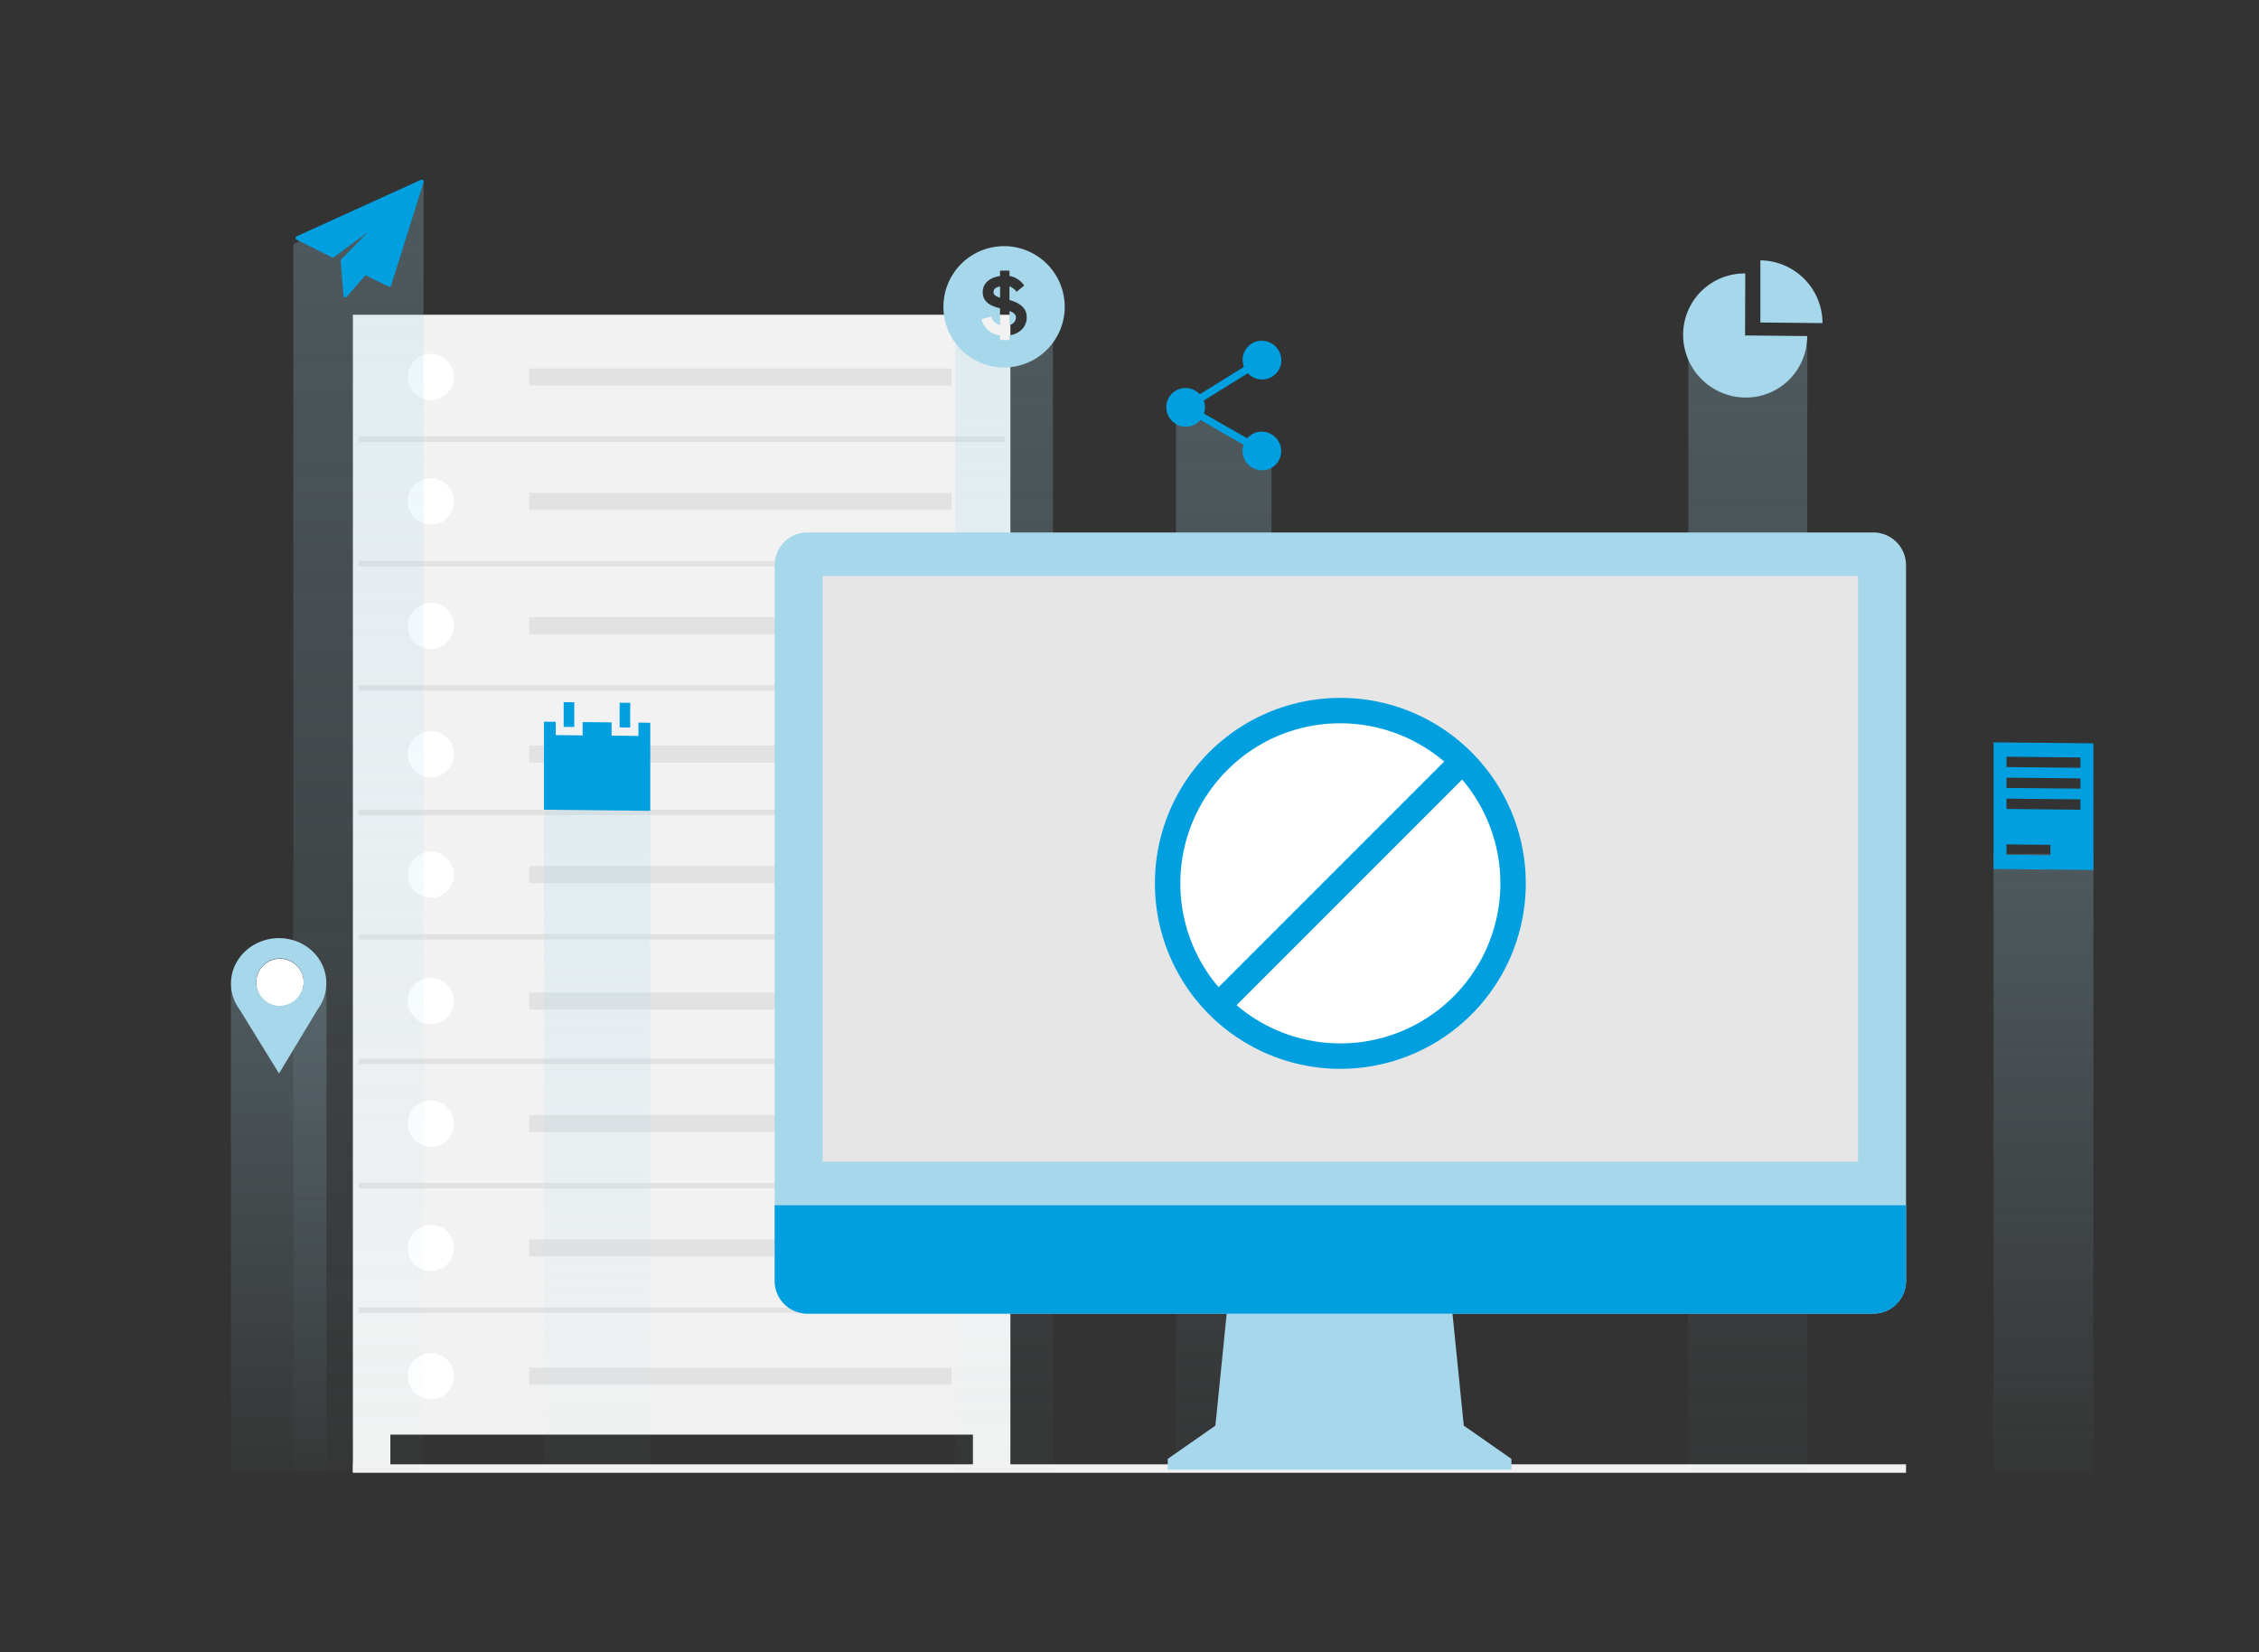 <?xml version="1.0" encoding="UTF-8"?>
<svg xmlns="http://www.w3.org/2000/svg" xmlns:xlink="http://www.w3.org/1999/xlink" id="Layer_1" width="800" height="585" viewBox="0 0 800 585">
  <rect x="0" y="0" width="800" height="585" fill="#333333" stroke="none"/>
  <defs>
    <linearGradient id="linear-gradient" x1="544.14" y1="-2529.98" x2="544.14" y2="-1989.72" gradientTransform="translate(74.81 2624.95)" gradientUnits="userSpaceOnUse">
      <stop offset="0" stop-color="#a7d7ea" stop-opacity="0"></stop>
      <stop offset="1" stop-color="#a7d7ea"></stop>
    </linearGradient>
    <linearGradient id="linear-gradient-2" x1="439.43" y1="-2517.56" x2="439.43" y2="-2220.8" gradientTransform="translate(284.24 2804.77)" xlink:href="#linear-gradient"></linearGradient>
    <linearGradient id="linear-gradient-3" x1="807.52" y1="-2529.87" x2="807.52" y2="-1987.07" gradientTransform="translate(-451.94 2622.6)" xlink:href="#linear-gradient"></linearGradient>
    <linearGradient id="linear-gradient-4" x1="951.64" y1="-2517.37" x2="951.64" y2="-2201.55" gradientTransform="translate(-740.18 2788.37)" xlink:href="#linear-gradient"></linearGradient>
    <linearGradient id="linear-gradient-5" x1="1036.15" y1="-2533.73" x2="1036.15" y2="-1915.21" gradientTransform="translate(1163.1 -1980.92) rotate(180)" xlink:href="#linear-gradient"></linearGradient>
    <linearGradient id="linear-gradient-6" x1="1064.41" y1="-2514.11" x2="1064.41" y2="-2282.11" gradientTransform="translate(-965.72 2852.31)" xlink:href="#linear-gradient"></linearGradient>
    <linearGradient id="linear-gradient-7" x1="729.73" y1="-2528.2" x2="729.73" y2="-2018.12" gradientTransform="translate(1163.1 -1980.92) rotate(180)" xlink:href="#linear-gradient"></linearGradient>
  </defs>
  <title>Artboard 1 copy 21</title>
  <polygon points="124.97 111.45 124.97 502.57 124.97 507.99 124.97 521.26 138.24 521.26 138.24 507.99 344.55 507.99 344.55 521.26 357.82 521.26 357.82 507.99 357.82 502.57 357.82 111.45 124.97 111.45" style="fill:#f2f2f2"></polygon>
  <rect x="187.35" y="130.41" width="149.64" height="6.13" style="fill:#fff"></rect>
  <rect x="187.35" y="174.47" width="149.64" height="6.13" style="fill:#fff"></rect>
  <rect x="187.35" y="218.53" width="149.64" height="6.13" style="fill:#fff"></rect>
  <rect x="187.35" y="263.98" width="149.64" height="6.13" style="fill:#fff"></rect>
  <rect x="187.35" y="306.65" width="149.64" height="6.13" style="fill:#fff"></rect>
  <rect x="187.35" y="351.41" width="149.64" height="6.13" style="fill:#fff"></rect>
  <rect x="187.35" y="394.77" width="149.64" height="6.13" style="fill:#fff"></rect>
  <rect x="187.35" y="438.83" width="149.64" height="6.13" style="fill:#fff"></rect>
  <rect x="187.35" y="484.22" width="149.64" height="6.13" style="fill:#fff"></rect>
  <circle cx="152.58" cy="133.48" r="8.18" style="fill:#fff"></circle>
  <circle cx="152.58" cy="177.54" r="8.18" style="fill:#fff"></circle>
  <circle cx="152.58" cy="221.6" r="8.18" style="fill:#fff"></circle>
  <circle cx="152.58" cy="267.05" r="8.18" style="fill:#fff"></circle>
  <circle cx="152.58" cy="309.72" r="8.18" style="fill:#fff"></circle>
  <circle cx="152.58" cy="354.48" r="8.18" style="fill:#fff"></circle>
  <circle cx="152.58" cy="397.84" r="8.18" style="fill:#fff"></circle>
  <circle cx="152.58" cy="441.9" r="8.18" style="fill:#fff"></circle>
  <circle cx="152.58" cy="487.29" r="8.18" style="fill:#fff"></circle>
  <rect x="126.96" y="154.52" width="228.87" height="1.99" style="fill:#fff"></rect>
  <rect x="126.96" y="198.58" width="228.87" height="1.99" style="fill:#fff"></rect>
  <rect x="126.96" y="242.64" width="228.87" height="1.99" style="fill:#fff"></rect>
  <rect x="126.96" y="286.7" width="228.87" height="1.99" style="fill:#fff"></rect>
  <rect x="126.96" y="330.76" width="228.87" height="1.99" style="fill:#fff"></rect>
  <rect x="126.96" y="374.82" width="228.87" height="1.99" style="fill:#fff"></rect>
  <rect x="126.96" y="418.88" width="228.87" height="1.99" style="fill:#fff"></rect>
  <rect x="126.96" y="462.94" width="228.87" height="1.99" style="fill:#fff"></rect>
  <rect x="187.35" y="130.41" width="149.64" height="6.13" style="fill:#f2f2f2"></rect>
  <rect x="187.35" y="174.47" width="149.64" height="6.13" style="fill:#f2f2f2"></rect>
  <rect x="187.35" y="218.53" width="149.64" height="6.13" style="fill:#f2f2f2"></rect>
  <rect x="187.35" y="263.98" width="149.64" height="6.13" style="fill:#f2f2f2"></rect>
  <rect x="187.35" y="306.65" width="149.64" height="6.13" style="fill:#f2f2f2"></rect>
  <rect x="187.35" y="351.41" width="149.64" height="6.13" style="fill:#f2f2f2"></rect>
  <rect x="187.35" y="394.77" width="149.64" height="6.13" style="fill:#f2f2f2"></rect>
  <rect x="187.35" y="438.83" width="149.64" height="6.13" style="fill:#f2f2f2"></rect>
  <rect x="187.35" y="484.22" width="149.64" height="6.13" style="fill:#f2f2f2"></rect>
  <rect x="126.96" y="154.52" width="228.87" height="1.99" style="fill:#f2f2f2"></rect>
  <rect x="126.96" y="198.58" width="228.87" height="1.99" style="fill:#f2f2f2"></rect>
  <rect x="126.96" y="242.64" width="228.87" height="1.99" style="fill:#f2f2f2"></rect>
  <rect x="126.96" y="286.7" width="228.87" height="1.99" style="fill:#f2f2f2"></rect>
  <rect x="126.96" y="330.76" width="228.87" height="1.99" style="fill:#f2f2f2"></rect>
  <rect x="126.96" y="374.82" width="228.87" height="1.99" style="fill:#f2f2f2"></rect>
  <rect x="126.96" y="418.88" width="228.87" height="1.99" style="fill:#f2f2f2"></rect>
  <rect x="126.96" y="462.94" width="228.87" height="1.99" style="fill:#f2f2f2"></rect>
  <rect x="187.35" y="130.41" width="149.64" height="6.13" style="fill:#ccc;opacity:0.4"></rect>
  <rect x="187.35" y="174.47" width="149.64" height="6.13" style="fill:#ccc;opacity:0.4"></rect>
  <rect x="187.35" y="218.53" width="149.64" height="6.13" style="fill:#ccc;opacity:0.4"></rect>
  <rect x="187.35" y="263.98" width="149.64" height="6.13" style="fill:#ccc;opacity:0.4"></rect>
  <rect x="187.35" y="306.65" width="149.64" height="6.13" style="fill:#ccc;opacity:0.4"></rect>
  <rect x="187.35" y="351.41" width="149.64" height="6.13" style="fill:#ccc;opacity:0.4"></rect>
  <rect x="187.35" y="394.77" width="149.64" height="6.13" style="fill:#ccc;opacity:0.4"></rect>
  <rect x="187.35" y="438.83" width="149.64" height="6.13" style="fill:#ccc;opacity:0.4"></rect>
  <rect x="187.35" y="484.22" width="149.64" height="6.13" style="fill:#ccc;opacity:0.4"></rect>
  <rect x="126.96" y="154.52" width="228.87" height="1.99" style="fill:#ccc;opacity:0.4"></rect>
  <rect x="126.96" y="198.58" width="228.87" height="1.99" style="fill:#ccc;opacity:0.4"></rect>
  <rect x="126.96" y="242.64" width="228.87" height="1.99" style="fill:#ccc;opacity:0.4"></rect>
  <rect x="126.96" y="286.7" width="228.87" height="1.99" style="fill:#ccc;opacity:0.4"></rect>
  <rect x="126.96" y="330.76" width="228.87" height="1.99" style="fill:#ccc;opacity:0.4"></rect>
  <rect x="126.96" y="374.82" width="228.87" height="1.99" style="fill:#ccc;opacity:0.4"></rect>
  <rect x="126.96" y="418.88" width="228.87" height="1.99" style="fill:#ccc;opacity:0.4"></rect>
  <rect x="126.96" y="462.94" width="228.87" height="1.99" style="fill:#ccc;opacity:0.4"></rect>
  <rect x="125" y="518.5" width="550" height="3" style="fill:#f2f2f2"></rect>
  <rect x="597.89" y="122.53" width="42.14" height="398.97" transform="translate(1237.92 644.03) rotate(180)" style="opacity:0.3;fill:url(#linear-gradient)"></rect>
  <rect x="705.98" y="302.35" width="35.37" height="219.15" transform="translate(1447.34 823.85) rotate(180)" style="opacity:0.3;fill:url(#linear-gradient-2)"></rect>
  <rect x="338.29" y="120.41" width="34.59" height="400.85" transform="translate(711.16 641.68) rotate(180)" style="opacity:0.3;fill:url(#linear-gradient-3)"></rect>
  <rect x="192.63" y="287.11" width="37.65" height="233.23" transform="translate(422.92 807.44) rotate(180)" style="opacity:0.3;fill:url(#linear-gradient-4)"></rect>
  <polygon points="103.87 86.46 150.01 64.5 150.04 521.26 103.87 521.26 103.87 86.46" style="opacity:0.3;fill:url(#linear-gradient-5)"></polygon>
  <rect x="81.78" y="350.03" width="33.82" height="171.33" transform="translate(197.38 871.38) rotate(180)" style="opacity:0.3;fill:url(#linear-gradient-6)"></rect>
  <polygon points="416.46 144.58 450.28 161.66 450.28 521.26 416.46 521.26 416.46 144.58" style="opacity:0.3;fill:url(#linear-gradient-7)"></polygon>
  <polygon points="223.18 248.86 219.43 248.82 219.43 257.58 223.18 257.62 223.18 248.86" style="fill:#009fdf"></polygon>
  <polygon points="203.37 248.66 199.62 248.62 199.62 257.38 203.37 257.42 203.37 248.66" style="fill:#009fdf"></polygon>
  <polygon points="226.1 255.88 226.1 260.58 216.59 260.49 216.59 255.79 206.33 255.69 206.33 260.39 196.82 260.29 196.82 255.59 192.63 255.55 192.63 286.73 230.29 287.11 230.29 255.93 226.1 255.88" style="fill:#009fdf"></polygon>
  <path d="M623.42,92.19v22l22,.22A22.24,22.24,0,0,0,623.42,92.19Z" style="fill:#a6d7ea"></path>
  <path d="M618.06,96.83a21.71,21.71,0,0,0-22,21.75,22.24,22.24,0,0,0,22,22.19A21.71,21.71,0,0,0,640,119l-22-.22Z" style="fill:#a6d7ea"></path>
  <path d="M149.81,63.78a.68.68,0,0,0-.73-.11l-44,20a.67.67,0,0,0-.39.6.69.69,0,0,0,.38.62l12.46,6.24a.68.68,0,0,0,.71-.06l12.12-8.94-9.51,9.69a.67.67,0,0,0-.19.52l.95,12.35a.69.69,0,0,0,.46.6.7.7,0,0,0,.21,0,.67.67,0,0,0,.51-.23l6.62-7.6,8.18,4a.68.68,0,0,0,.56,0,.67.67,0,0,0,.38-.41L150,64.5a.68.68,0,0,0-.2-.72Zm0,0" style="fill:#009fdf"></path>
  <path d="M446.87,152.83a6.73,6.73,0,0,0-5.18,2.37l-15.32-8.76a6.74,6.74,0,0,0,.37-2.12,6.84,6.84,0,0,0-.47-2.46l15.64-9.7a6.89,6.89,0,0,0,5,2.2,6.77,6.77,0,0,0,6.85-6.78,6.94,6.94,0,0,0-6.85-6.92,6.77,6.77,0,0,0-6.85,6.78,6.84,6.84,0,0,0,.47,2.46l-15.64,9.7a6.89,6.89,0,0,0-5-2.2,6.77,6.77,0,0,0-6.85,6.78,6.94,6.94,0,0,0,6.85,6.92,6.73,6.73,0,0,0,5.18-2.37l15.32,8.76a6.75,6.75,0,0,0-.37,2.12,6.94,6.94,0,0,0,6.85,6.92,6.77,6.77,0,0,0,6.85-6.78A6.94,6.94,0,0,0,446.87,152.83Z" style="fill:#009fdf"></path>
  <path d="M357.5,110.16v4.9a2.78,2.78,0,0,0,2.29-2.61C359.79,111.15,358.63,110.51,357.5,110.16Z" style="fill:#a6d7ea"></path>
  <path d="M370.77,93.45a21.48,21.48,0,1,0,0,30.38A21.48,21.48,0,0,0,370.77,93.45ZM357.5,118.76v1.66h-3.35v-1.66a7.71,7.71,0,0,1-6.59-5.71l3.52-1a3.92,3.92,0,0,0,3.07,3v-5.88c-3.14-.78-6.13-2.08-6.13-5.74,0-3.49,3-5.29,6.13-5.67V95.82h3.35v1.9a7.93,7.93,0,0,1,5.21,3.38L360,103.33a5.22,5.22,0,0,0-2.5-1.94v4.86c3.1.85,6.1,2.43,6.1,6.1S360.81,118.23,357.5,118.76Z" style="fill:#a6d7ea"></path>
  <path d="M351.83,103.43c0,1.2,1.27,1.62,2.33,2v-4C353.06,101.6,351.83,102.13,351.83,103.43Z" style="fill:#a6d7ea"></path>
  <path d="M741.35,308.05,706,307.7V262.86l35.37.35Zm-4.59-39.84-26.19-.26v3.66l26.19.26Zm0,7.42-26.19-.26V279l26.19.26Zm0,7.42-26.19-.26v3.66l26.19.26Zm-10.64,16.11L710.57,299v3.66l15.55.16Z" style="fill:#009fdf"></path>
  <path d="M98.72,356.3a8.41,8.41,0,1,1,8.83-8.46A8.59,8.59,0,0,1,98.72,356.3Z" style="fill:#fff"></path>
  <path d="M663.42,188.54H285.92a11.58,11.58,0,0,0-11.58,11.58V453.57a11.58,11.58,0,0,0,11.58,11.58h148.5l-4,39.65-16.88,11.78v3.82H535.26v-3.82L518.38,504.8l-4-39.65H663.42A11.58,11.58,0,0,0,675,453.57V200.13A11.58,11.58,0,0,0,663.42,188.54Z" style="fill:#a6d7ea"></path>
  <path d="M274.34,426.77v26.8a11.58,11.58,0,0,0,11.58,11.58H663.42A11.58,11.58,0,0,0,675,453.57v-26.8Z" style="fill:#009fdf"></path>
  <rect x="291.33" y="203.99" width="366.67" height="207.34" style="fill:#e6e6e6"></rect>
  <path d="M474.67,251.33a61.46,61.46,0,1,0,43.46,18,61.26,61.26,0,0,0-43.46-18Z" style="fill:#fff"></path>
  <path d="M474.67,256.12a56.67,56.67,0,1,1-40.07,16.6,56.3,56.3,0,0,1,40.07-16.6m0-9a65.67,65.67,0,1,0,46.43,19.23,65.46,65.46,0,0,0-46.43-19.23Z" style="fill:#009fdf"></path>
  <rect x="411.67" y="308.69" width="125.19" height="9" transform="translate(-82.55 427.09) rotate(-45)" style="fill:#009fdf"></rect>
  <path d="M98.64,332.19c-9.34.07-16.88,7.3-16.85,16.15a15.32,15.32,0,0,0,3.11,9.18l13.91,22.6,13.75-22.8a15.42,15.42,0,0,0,3-9.22C115.57,339.24,108,332.12,98.64,332.19Zm.08,24a8.41,8.41,0,1,1,8.83-8.46A8.59,8.59,0,0,1,98.72,356.16Z" style="fill:#a6d7ea"></path>
</svg>
